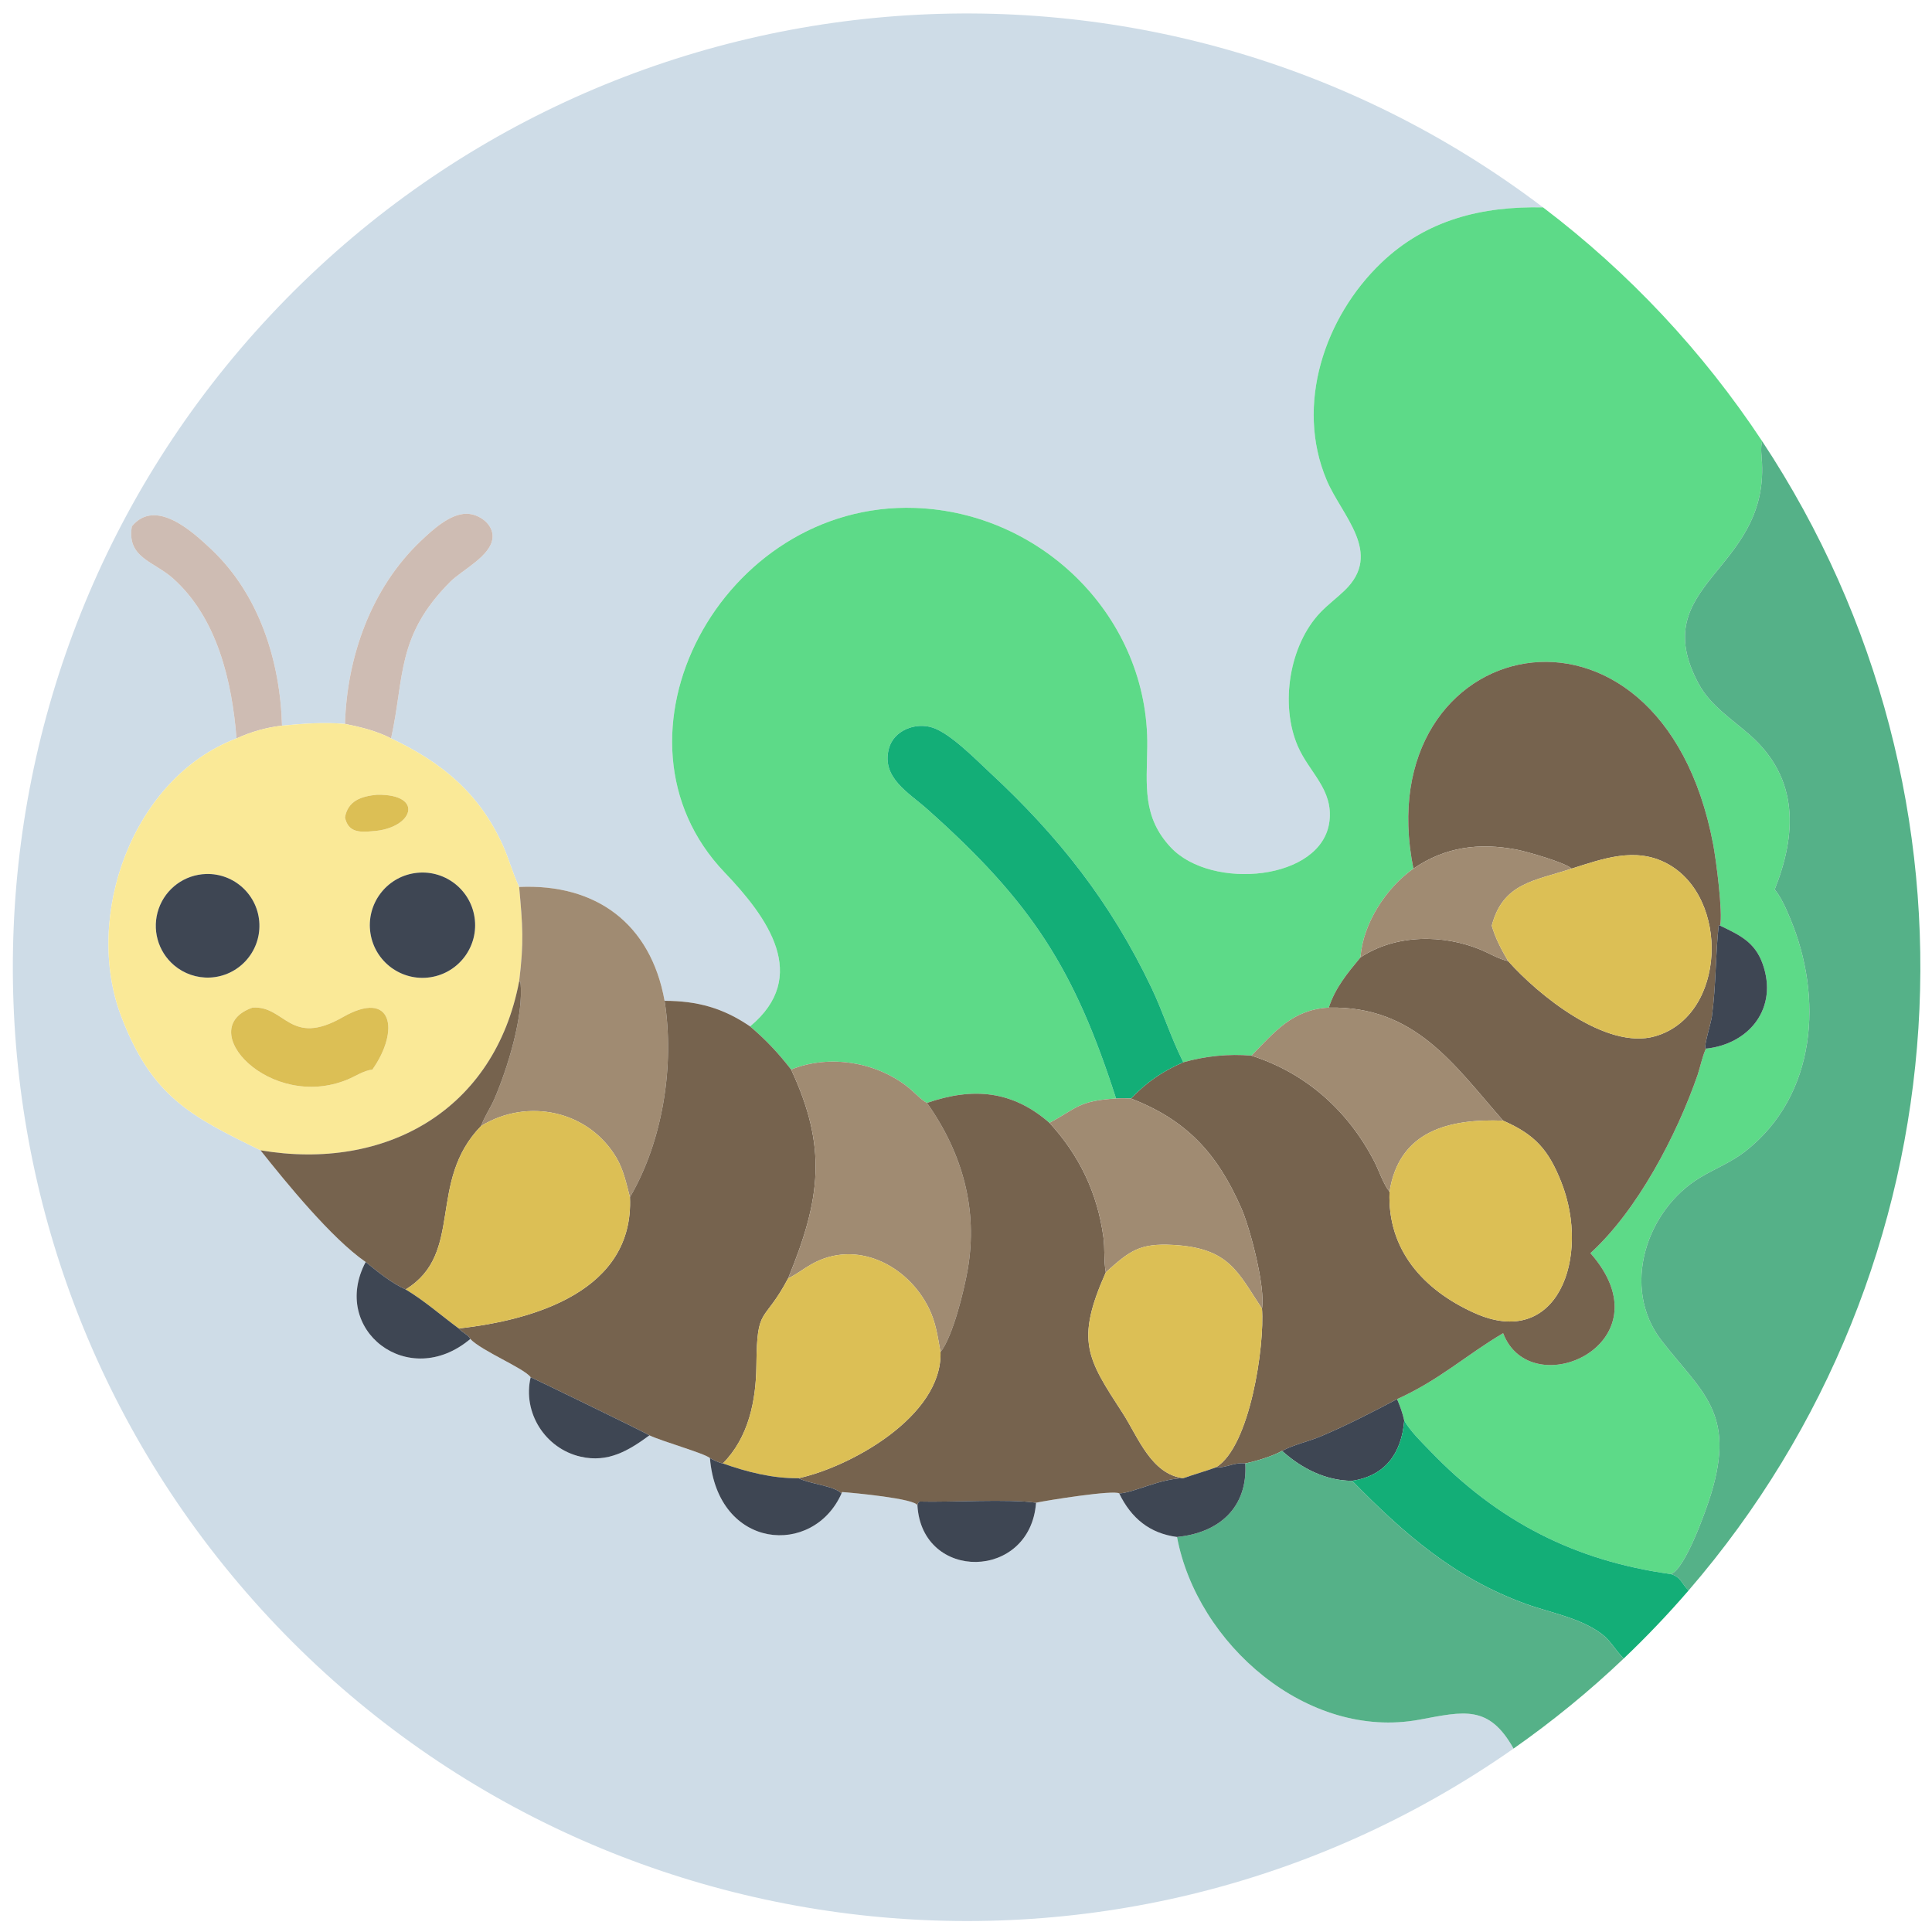 <?xml version="1.0" encoding="utf-8" ?>
<svg xmlns="http://www.w3.org/2000/svg" xmlns:xlink="http://www.w3.org/1999/xlink" width="1024" height="1024">
	<path fill="#CEDCE7" transform="scale(2 2)" d="M408.923 54.961C392.779 54.61 378.023 58.207 366.062 69.645C350.997 84.05 343.186 107.319 351.563 127.199C355.581 136.735 366.632 146.536 356.364 156.457C354.311 158.44 351.99 160.156 350.008 162.208C341.68 170.833 339.14 186.722 343.945 197.781C346.981 204.769 353.326 209.17 352.323 217.605C350.445 233.401 321.069 236.044 310.3 224.602C302.661 216.485 303.908 208.093 304.04 197.876C304.477 163.875 276.421 135.784 242.499 134.604C191.23 132.821 157.855 195.438 192.026 231.2C203.46 243.165 214.749 258.747 198.778 272.01C191.625 267.099 184.71 265.239 176.123 265.225C172.434 244.745 157.94 234.13 137.582 235.053C135.897 231.535 134.91 227.71 133.31 224.144C127.13 210.363 117.24 202.092 103.641 195.684C107.237 179.429 104.968 168.56 119.329 154.168C122.486 151.004 130.225 147.319 130.533 142.418C130.756 138.862 126.912 136.164 123.642 136.151C119.232 136.135 114.537 140.495 111.5 143.379C98.384 155.837 91.942 174.028 91.427 191.839C85.669 191.364 80.45 191.761 74.738 192.305C74.245 175.175 68.707 157.601 56.037 145.614C51.041 140.888 41.223 131.886 34.945 139.483C33.544 147.835 40.746 148.724 45.861 153.293C57.587 163.768 61.49 180.6 62.68 195.684C35.132 206.125 22 242.85 32.152 269.423C40.298 290.745 50.697 295.868 69.032 304.841C75.778 313.345 87.895 328.234 96.906 334.441C87.394 352.382 108.234 368.675 124.631 354.84C127.712 358.068 138.857 362.562 140.63 364.973C138.43 374.367 144.488 383.903 153.891 386.042C161.151 387.693 166.57 384.455 172.108 380.382C175.448 381.987 186.785 385.169 188.14 386.408C190.161 410.759 215.488 412.702 223.021 395.769L223.145 395.407C226.022 395.601 242.768 397.159 243.128 398.97C244.33 419.199 273.035 418.886 274.564 398.236C277.438 397.612 295.175 394.779 296.595 395.769C299.807 402.371 304.688 406.363 311.921 407.312C317.205 435.576 346.398 461.277 376.208 455.723C388.02 453.522 394.583 451.737 401.106 463.394C295.044 537.639 150.03 519.738 65.207 421.93C-19.616 324.122 -16.821 178.034 71.683 83.543C160.186 -10.948 305.779 -23.287 408.923 54.961Z"/>
	<path fill="#5DDA88" transform="scale(2 2)" d="M198.778 272.01C214.749 258.747 203.46 243.165 192.026 231.2C157.855 195.438 191.23 132.821 242.499 134.604C276.421 135.784 304.477 163.875 304.04 197.876C303.908 208.093 302.661 216.485 310.3 224.602C321.069 236.044 350.445 233.401 352.323 217.605C353.326 209.17 346.981 204.769 343.945 197.781C339.14 186.722 341.68 170.833 350.008 162.208C351.99 160.156 354.311 158.44 356.364 156.457C366.632 146.536 355.581 136.735 351.563 127.199C343.186 107.319 350.997 84.05 366.062 69.645C378.023 58.207 392.779 54.61 408.923 54.961C431.641 72.196 451.279 93.151 467.005 116.939C466.484 118.69 466.866 120.86 466.954 122.675C468.357 151.595 435.967 154.721 450.13 181.152C453.292 187.053 459.028 190.594 463.893 194.923C476.804 206.411 476.118 221.122 470.325 235.707C472.121 237.968 473.288 240.722 474.402 243.367C483.19 264.24 481.517 290.297 462.483 305.149C458.85 307.984 454.487 309.699 450.558 312.06C436.24 320.662 429.536 341.272 440.276 355.194C450.845 368.894 460.156 374.207 453.375 396.165C452.101 400.288 446.629 415.796 442.81 417.15C417.44 413.657 396.995 403.264 378.982 384.509C376.539 381.966 373.963 379.522 372.135 376.484C371.714 374.507 371.029 372.641 370.238 370.786C381.58 365.658 388.515 359.106 398.344 353.314C405.697 372.605 442.516 355.997 421.481 332.095C433.941 320.758 444.325 300.892 449.904 284.819C450.307 283.657 451.584 278.442 452.162 277.894C463.616 276.664 471.298 267.132 467.113 255.413C465.055 249.648 461.022 247.789 455.852 245.315C456.636 241.983 454.772 227.788 454.009 223.755C440.012 149.81 362.01 167.681 374.565 230.194C367.313 235.36 361.198 244.681 360.543 253.72C357.065 257.927 353.86 261.752 352.146 267.028C342.476 267.542 337.783 273.492 331.646 279.756C325.623 279.215 319.402 279.874 313.591 281.513L313.394 281.121C310.284 274.871 308.167 268.093 305.148 261.767C294.424 239.288 280.687 221.761 262.446 204.847C258.631 201.309 251.968 194.434 247.18 192.837C242.667 191.332 236.862 193.519 235.567 198.369C233.506 206.089 240.8 210.049 245.699 214.408C273.609 239.244 284.744 256.848 295.767 291.118C285.732 291.714 285.415 293.703 278.122 297.564C268.33 289.041 257.952 288.043 245.659 292.284C244.134 291.483 242.528 289.693 241.176 288.562C232.69 281.462 219.899 279.274 209.66 283.446C206.296 279.108 202.979 275.549 198.778 272.01Z"/>
	<path fill="#55B188" transform="scale(2 2)" d="M470.325 235.707C476.118 221.122 476.804 206.411 463.893 194.923C459.028 190.594 453.292 187.053 450.13 181.152C435.967 154.721 468.357 151.595 466.954 122.675C466.866 120.86 466.484 118.69 467.005 116.939C529.427 211.361 521.463 335.771 447.512 421.464C445.709 419.885 445.57 417.949 442.81 417.15C446.629 415.796 452.101 400.288 453.375 396.165C460.156 374.207 450.845 368.894 440.276 355.194C429.536 341.272 436.24 320.662 450.558 312.06C454.487 309.699 458.85 307.984 462.483 305.149C481.517 290.297 483.19 264.24 474.402 243.367C473.288 240.722 472.121 237.968 470.325 235.707Z"/>
	<path fill="#CEBCB3" transform="scale(2 2)" d="M91.427 191.839C91.942 174.028 98.384 155.837 111.5 143.379C114.537 140.495 119.232 136.135 123.642 136.151C126.912 136.164 130.756 138.862 130.533 142.418C130.225 147.319 122.486 151.004 119.329 154.168C104.968 168.56 107.237 179.429 103.641 195.684C99.937 193.735 95.504 192.649 91.427 191.839Z"/>
	<path fill="#CEBCB3" transform="scale(2 2)" d="M74.738 192.305C70.435 192.808 66.628 193.912 62.68 195.684C61.49 180.6 57.587 163.768 45.861 153.293C40.746 148.724 33.544 147.835 34.945 139.483C41.223 131.886 51.041 140.888 56.037 145.614C68.707 157.601 74.245 175.175 74.738 192.305Z"/>
	<path fill="#76634E" transform="scale(2 2)" d="M374.565 230.194C362.01 167.681 440.012 149.81 454.009 223.755C454.772 227.788 456.636 241.983 455.852 245.315L455.479 245.181C454.572 253.268 454.826 260.79 453.654 269.443C453.426 271.126 451.671 276.679 451.933 277.74L452.162 277.894C451.584 278.442 450.307 283.657 449.904 284.819C444.325 300.892 433.941 320.758 421.481 332.095C442.516 355.997 405.697 372.605 398.344 353.314C388.515 359.106 381.58 365.658 370.238 370.786C363.656 374.258 356.872 377.754 350.014 380.646C346.733 382.029 342.86 382.824 339.761 384.503C337.247 385.904 332.867 387.243 330.017 387.823C327.008 387.466 324.892 389.077 322.243 388.866C331.31 383.378 335.189 356.49 334.437 346.786C335.394 341.134 331.309 325.546 328.977 320.223C322.521 305.483 314.331 296.785 299.722 291.118C303.928 286.748 308.044 283.904 313.591 281.513C319.402 279.874 325.623 279.215 331.646 279.756C346.073 284.362 357.265 294.32 364.234 307.86C365.505 310.33 366.557 313.713 368.242 315.84C367.633 331.107 377.066 341.782 390.696 347.934C412.807 357.916 421.56 333.118 413.788 313.35C410.387 304.7 406.788 300.67 398.344 296.988C385.263 282.099 374.998 266.539 352.146 267.028C353.86 261.752 357.065 257.927 360.543 253.72C369.772 247.577 382.535 247.507 392.634 251.781C394.899 252.74 397.264 254.191 399.668 254.698C407.516 263.525 425.569 278.36 438.609 274.624C457.561 269.195 458.513 237.628 441.657 228.78C433.322 224.405 424.824 227.56 416.499 230.194C414.724 228.552 404.507 225.653 401.983 225.171C391.982 223.26 383.027 224.409 374.565 230.194Z"/>
	<path fill="#FAE997" transform="scale(2 2)" d="M74.738 192.305C80.45 191.761 85.669 191.364 91.427 191.839C95.504 192.649 99.937 193.735 103.641 195.684C117.24 202.092 127.13 210.363 133.31 224.144C134.91 227.71 135.897 231.535 137.582 235.053C138.497 245.285 138.879 249.518 137.582 260.037C131.124 294.195 102.244 310.467 69.032 304.841C50.697 295.868 40.298 290.745 32.152 269.423C22 242.85 35.132 206.125 62.68 195.684C66.628 193.912 70.435 192.808 74.738 192.305ZM99.924 210.613C95.791 210.998 92.195 212.189 91.427 216.61C92.24 220.531 95.176 220.624 98.689 220.278C109.491 219.634 112.66 210.426 99.924 210.613ZM109.902 231.386C102.263 232.526 97.003 239.655 98.167 247.291C99.332 254.926 106.477 260.163 114.109 258.974C121.706 257.791 126.914 250.684 125.755 243.084C124.596 235.483 117.507 230.252 109.902 231.386ZM54.607 231.619C48.924 231.79 43.935 235.445 42.058 240.812C40.182 246.178 41.807 252.146 46.145 255.82C48.782 258.054 52.165 259.211 55.618 259.06C63.157 258.731 69.018 252.379 68.74 244.838C68.462 237.296 62.15 231.393 54.607 231.619ZM66.921 267.028C50.999 272.58 71.581 294.586 92.104 286.088C94.23 285.207 96.366 283.722 98.689 283.446C106.023 273.054 104.016 262.024 90.844 269.559C76.779 277.604 75.626 266.445 66.921 267.028Z"/>
	<path fill="#13AE77" transform="scale(2 2)" d="M295.767 291.118C284.744 256.848 273.609 239.244 245.699 214.408C240.8 210.049 233.506 206.089 235.567 198.369C236.862 193.519 242.667 191.332 247.18 192.837C251.968 194.434 258.631 201.309 262.446 204.847C280.687 221.761 294.424 239.288 305.148 261.767C308.167 268.093 310.284 274.871 313.394 281.121L313.591 281.513C308.044 283.904 303.928 286.748 299.722 291.118C298.384 291.038 297.106 291.033 295.767 291.118Z"/>
	<path fill="#DCBF55" transform="scale(2 2)" d="M91.427 216.61C92.195 212.189 95.791 210.998 99.924 210.613C112.66 210.426 109.491 219.634 98.689 220.278C95.176 220.624 92.24 220.531 91.427 216.61Z"/>
	<path fill="#A08B72" transform="scale(2 2)" d="M374.565 230.194C383.027 224.409 391.982 223.26 401.983 225.171C404.507 225.653 414.724 228.552 416.499 230.194C406.618 233.457 398.293 233.959 395.335 245.315C396.318 248.741 397.885 251.63 399.668 254.698C397.264 254.191 394.899 252.74 392.634 251.781C382.535 247.507 369.772 247.577 360.543 253.72C361.198 244.681 367.313 235.36 374.565 230.194Z"/>
	<path fill="#DCBF55" transform="scale(2 2)" d="M416.499 230.194C424.824 227.56 433.322 224.405 441.657 228.78C458.513 237.628 457.561 269.195 438.609 274.624C425.569 278.36 407.516 263.525 399.668 254.698C397.885 251.63 396.318 248.741 395.335 245.315C398.293 233.959 406.618 233.457 416.499 230.194Z"/>
	<path fill="#3E4653" transform="scale(2 2)" d="M114.109 258.974C106.477 260.163 99.332 254.926 98.167 247.291C97.003 239.655 102.263 232.526 109.902 231.386C117.507 230.252 124.596 235.483 125.755 243.084C126.914 250.684 121.706 257.791 114.109 258.974Z"/>
	<path fill="#3E4653" transform="scale(2 2)" d="M46.145 255.82C41.807 252.146 40.182 246.178 42.058 240.812C43.935 235.445 48.924 231.79 54.607 231.619C62.15 231.393 68.462 237.296 68.74 244.838C69.018 252.379 63.157 258.731 55.618 259.06C52.165 259.211 48.782 258.054 46.145 255.82Z"/>
	<path fill="#A08B72" transform="scale(2 2)" d="M137.582 235.053C157.94 234.13 172.434 244.745 176.123 265.225C178.79 282.375 175.699 302.304 166.943 317.279C166.023 313.781 165.249 310.014 163.396 306.867C155.963 294.243 139.773 290.892 127.508 298.38C128.344 295.968 129.987 293.619 131.022 291.221C134.441 283.3 138.903 269.141 137.92 260.252L137.582 260.037C138.879 249.518 138.497 245.285 137.582 235.053Z"/>
	<path fill="#3E4653" transform="scale(2 2)" d="M452.162 277.894L451.933 277.74C451.671 276.679 453.426 271.126 453.654 269.443C454.826 260.79 454.572 253.268 455.479 245.181L455.852 245.315C461.022 247.789 465.055 249.648 467.113 255.413C471.298 267.132 463.616 276.664 452.162 277.894Z"/>
	<path fill="#76634E" transform="scale(2 2)" d="M137.582 260.037L137.92 260.252C138.903 269.141 134.441 283.3 131.022 291.221C129.987 293.619 128.344 295.968 127.508 298.38C113.058 313.191 123.146 332.141 107.5 341.71C103.801 340.084 100.038 336.985 96.906 334.441C87.895 328.234 75.778 313.345 69.032 304.841C102.244 310.467 131.124 294.195 137.582 260.037Z"/>
	<path fill="#76634E" transform="scale(2 2)" d="M176.123 265.225C184.71 265.239 191.625 267.099 198.778 272.01C202.979 275.549 206.296 279.108 209.66 283.446C219.192 303.937 217.622 317.467 208.848 338.801C202.305 351.164 200.609 345.685 200.454 361.838C200.365 371.143 198.404 380.949 191.563 387.823C190.345 387.601 189.227 386.974 188.14 386.408C186.785 385.169 175.448 381.987 172.108 380.382C170.747 379.491 140.78 365.001 140.63 364.973C138.857 362.562 127.712 358.068 124.631 354.84C124.248 353.828 122.348 353.025 121.566 352.052C141.869 349.81 168.033 341.958 166.943 317.279C175.699 302.304 178.79 282.375 176.123 265.225Z"/>
	<path fill="#A08B72" transform="scale(2 2)" d="M331.646 279.756C337.783 273.492 342.476 267.542 352.146 267.028C374.998 266.539 385.263 282.099 398.344 296.988C384.098 296.443 370.76 299.611 368.242 315.84C366.557 313.713 365.505 310.33 364.234 307.86C357.265 294.32 346.073 284.362 331.646 279.756Z"/>
	<path fill="#DCBF55" transform="scale(2 2)" d="M98.689 283.446C96.366 283.722 94.23 285.207 92.104 286.088C71.581 294.586 50.999 272.58 66.921 267.028C75.626 266.445 76.779 277.604 90.844 269.559C104.016 262.024 106.023 273.054 98.689 283.446Z"/>
	<path fill="#A08B72" transform="scale(2 2)" d="M209.66 283.446C219.899 279.274 232.69 281.462 241.176 288.562C242.528 289.693 244.134 291.483 245.659 292.284C255.034 305.537 259.248 320.473 256.437 336.537C255.473 342.048 252.536 354.121 249.245 358.324C248.475 354.14 248.054 350.527 246.138 346.649C240.493 335.222 226.905 328.328 215.035 335.039C212.93 336.228 211.035 337.752 208.848 338.801C217.622 317.467 219.192 303.937 209.66 283.446Z"/>
	<path fill="#76634E" transform="scale(2 2)" d="M245.659 292.284C257.952 288.043 268.33 289.041 278.122 297.564C286.013 306.139 290.814 316.136 292.412 327.817C292.832 330.891 292.488 334.17 293.048 337.184C284.925 355.451 288.155 360.054 297.524 374.505C301.552 380.717 305.045 390.683 313.591 391.736C307.389 391.843 300.292 395.658 296.595 395.769C295.175 394.779 277.438 397.612 274.564 398.236C267.337 397.172 251.997 398.156 243.653 397.923C243.185 398.343 243.261 398.389 243.128 398.97C242.768 397.159 226.022 395.601 223.145 395.407L223.021 395.769C221.004 393.714 214.553 393.282 211.626 391.736C225.095 388.845 249.761 375.428 249.245 358.324C252.536 354.121 255.473 342.048 256.437 336.537C259.248 320.473 255.034 305.537 245.659 292.284Z"/>
	<path fill="#A08B72" transform="scale(2 2)" d="M278.122 297.564C285.415 293.703 285.732 291.714 295.767 291.118C297.106 291.033 298.384 291.038 299.722 291.118C314.331 296.785 322.521 305.483 328.977 320.223C331.309 325.546 335.394 341.134 334.437 346.786C328.005 337.152 325.838 330.739 310.894 329.92C302.001 329.432 299.406 331.45 293.048 337.184C292.488 334.17 292.832 330.891 292.412 327.817C290.814 316.136 286.013 306.139 278.122 297.564Z"/>
	<path fill="#DCBF55" transform="scale(2 2)" d="M107.5 341.71C123.146 332.141 113.058 313.191 127.508 298.38C139.773 290.892 155.963 294.243 163.396 306.867C165.249 310.014 166.023 313.781 166.943 317.279C168.033 341.958 141.869 349.81 121.566 352.052C116.916 348.612 112.458 344.687 107.5 341.71Z"/>
	<path fill="#DCBF55" transform="scale(2 2)" d="M368.242 315.84C370.76 299.611 384.098 296.443 398.344 296.988C406.788 300.67 410.387 304.7 413.788 313.35C421.56 333.118 412.807 357.916 390.696 347.934C377.066 341.782 367.633 331.107 368.242 315.84Z"/>
	<path fill="#DCBF55" transform="scale(2 2)" d="M293.048 337.184C299.406 331.45 302.001 329.432 310.894 329.92C325.838 330.739 328.005 337.152 334.437 346.786C335.189 356.49 331.31 383.378 322.243 388.866C319.384 389.917 316.455 390.72 313.591 391.736C305.045 390.683 301.552 380.717 297.524 374.505C288.155 360.054 284.925 355.451 293.048 337.184Z"/>
	<path fill="#DCBF55" transform="scale(2 2)" d="M208.848 338.801C211.035 337.752 212.93 336.228 215.035 335.039C226.905 328.328 240.493 335.222 246.138 346.649C248.054 350.527 248.475 354.14 249.245 358.324C249.761 375.428 225.095 388.845 211.626 391.736C204.855 391.848 197.898 390.08 191.563 387.823C198.404 380.949 200.365 371.143 200.454 361.838C200.609 345.685 202.305 351.164 208.848 338.801Z"/>
	<path fill="#3E4653" transform="scale(2 2)" d="M96.906 334.441C100.038 336.985 103.801 340.084 107.5 341.71C112.458 344.687 116.916 348.612 121.566 352.052C122.348 353.025 124.248 353.828 124.631 354.84C108.234 368.675 87.394 352.382 96.906 334.441Z"/>
	<path fill="#3E4653" transform="scale(2 2)" d="M140.63 364.973C140.78 365.001 170.747 379.491 172.108 380.382C166.57 384.455 161.151 387.693 153.891 386.042C144.488 383.903 138.43 374.367 140.63 364.973Z"/>
	<path fill="#3E4653" transform="scale(2 2)" d="M339.761 384.503C342.86 382.824 346.733 382.029 350.014 380.646C356.872 377.754 363.656 374.258 370.238 370.786C371.029 372.641 371.714 374.507 372.135 376.484C371.441 385.043 367.142 391.16 358.313 392.426C351.321 392.418 344.881 389.125 339.761 384.503Z"/>
	<path fill="#13AE77" transform="scale(2 2)" d="M372.135 376.484C373.963 379.522 376.539 381.966 378.982 384.509C396.995 403.264 417.44 413.657 442.81 417.15C445.57 417.949 445.709 419.885 447.512 421.464C442.075 427.765 436.329 433.793 430.297 439.527C428.225 437.517 426.888 434.856 424.546 433.074C418.796 428.701 410.788 427.418 404.092 424.96C385.353 418.083 372.182 406.576 358.313 392.426C367.142 391.16 371.441 385.043 372.135 376.484Z"/>
	<path fill="#55B188" transform="scale(2 2)" d="M330.017 387.823C332.867 387.243 337.247 385.904 339.761 384.503C344.881 389.125 351.321 392.418 358.313 392.426C372.182 406.576 385.353 418.083 404.092 424.96C410.788 427.418 418.796 428.701 424.546 433.074C426.888 434.856 428.225 437.517 430.297 439.527C421.174 448.199 411.417 456.176 401.106 463.394C394.583 451.737 388.02 453.522 376.208 455.723C346.398 461.277 317.205 435.576 311.921 407.312C323.048 406.229 330.699 399.524 330.017 387.823Z"/>
	<path fill="#3E4653" transform="scale(2 2)" d="M188.14 386.408C189.227 386.974 190.345 387.601 191.563 387.823C197.898 390.08 204.855 391.848 211.626 391.736C214.553 393.282 221.004 393.714 223.021 395.769C215.488 412.702 190.161 410.759 188.14 386.408Z"/>
	<path fill="#3E4653" transform="scale(2 2)" d="M322.243 388.866C324.892 389.077 327.008 387.466 330.017 387.823C330.699 399.524 323.048 406.229 311.921 407.312C304.688 406.363 299.807 402.371 296.595 395.769C300.292 395.658 307.389 391.843 313.591 391.736C316.455 390.72 319.384 389.917 322.243 388.866Z"/>
	<path fill="#3E4653" transform="scale(2 2)" d="M243.128 398.97C243.261 398.389 243.185 398.343 243.653 397.923C251.997 398.156 267.337 397.172 274.564 398.236C273.035 418.886 244.33 419.199 243.128 398.97Z"/>
</svg>
